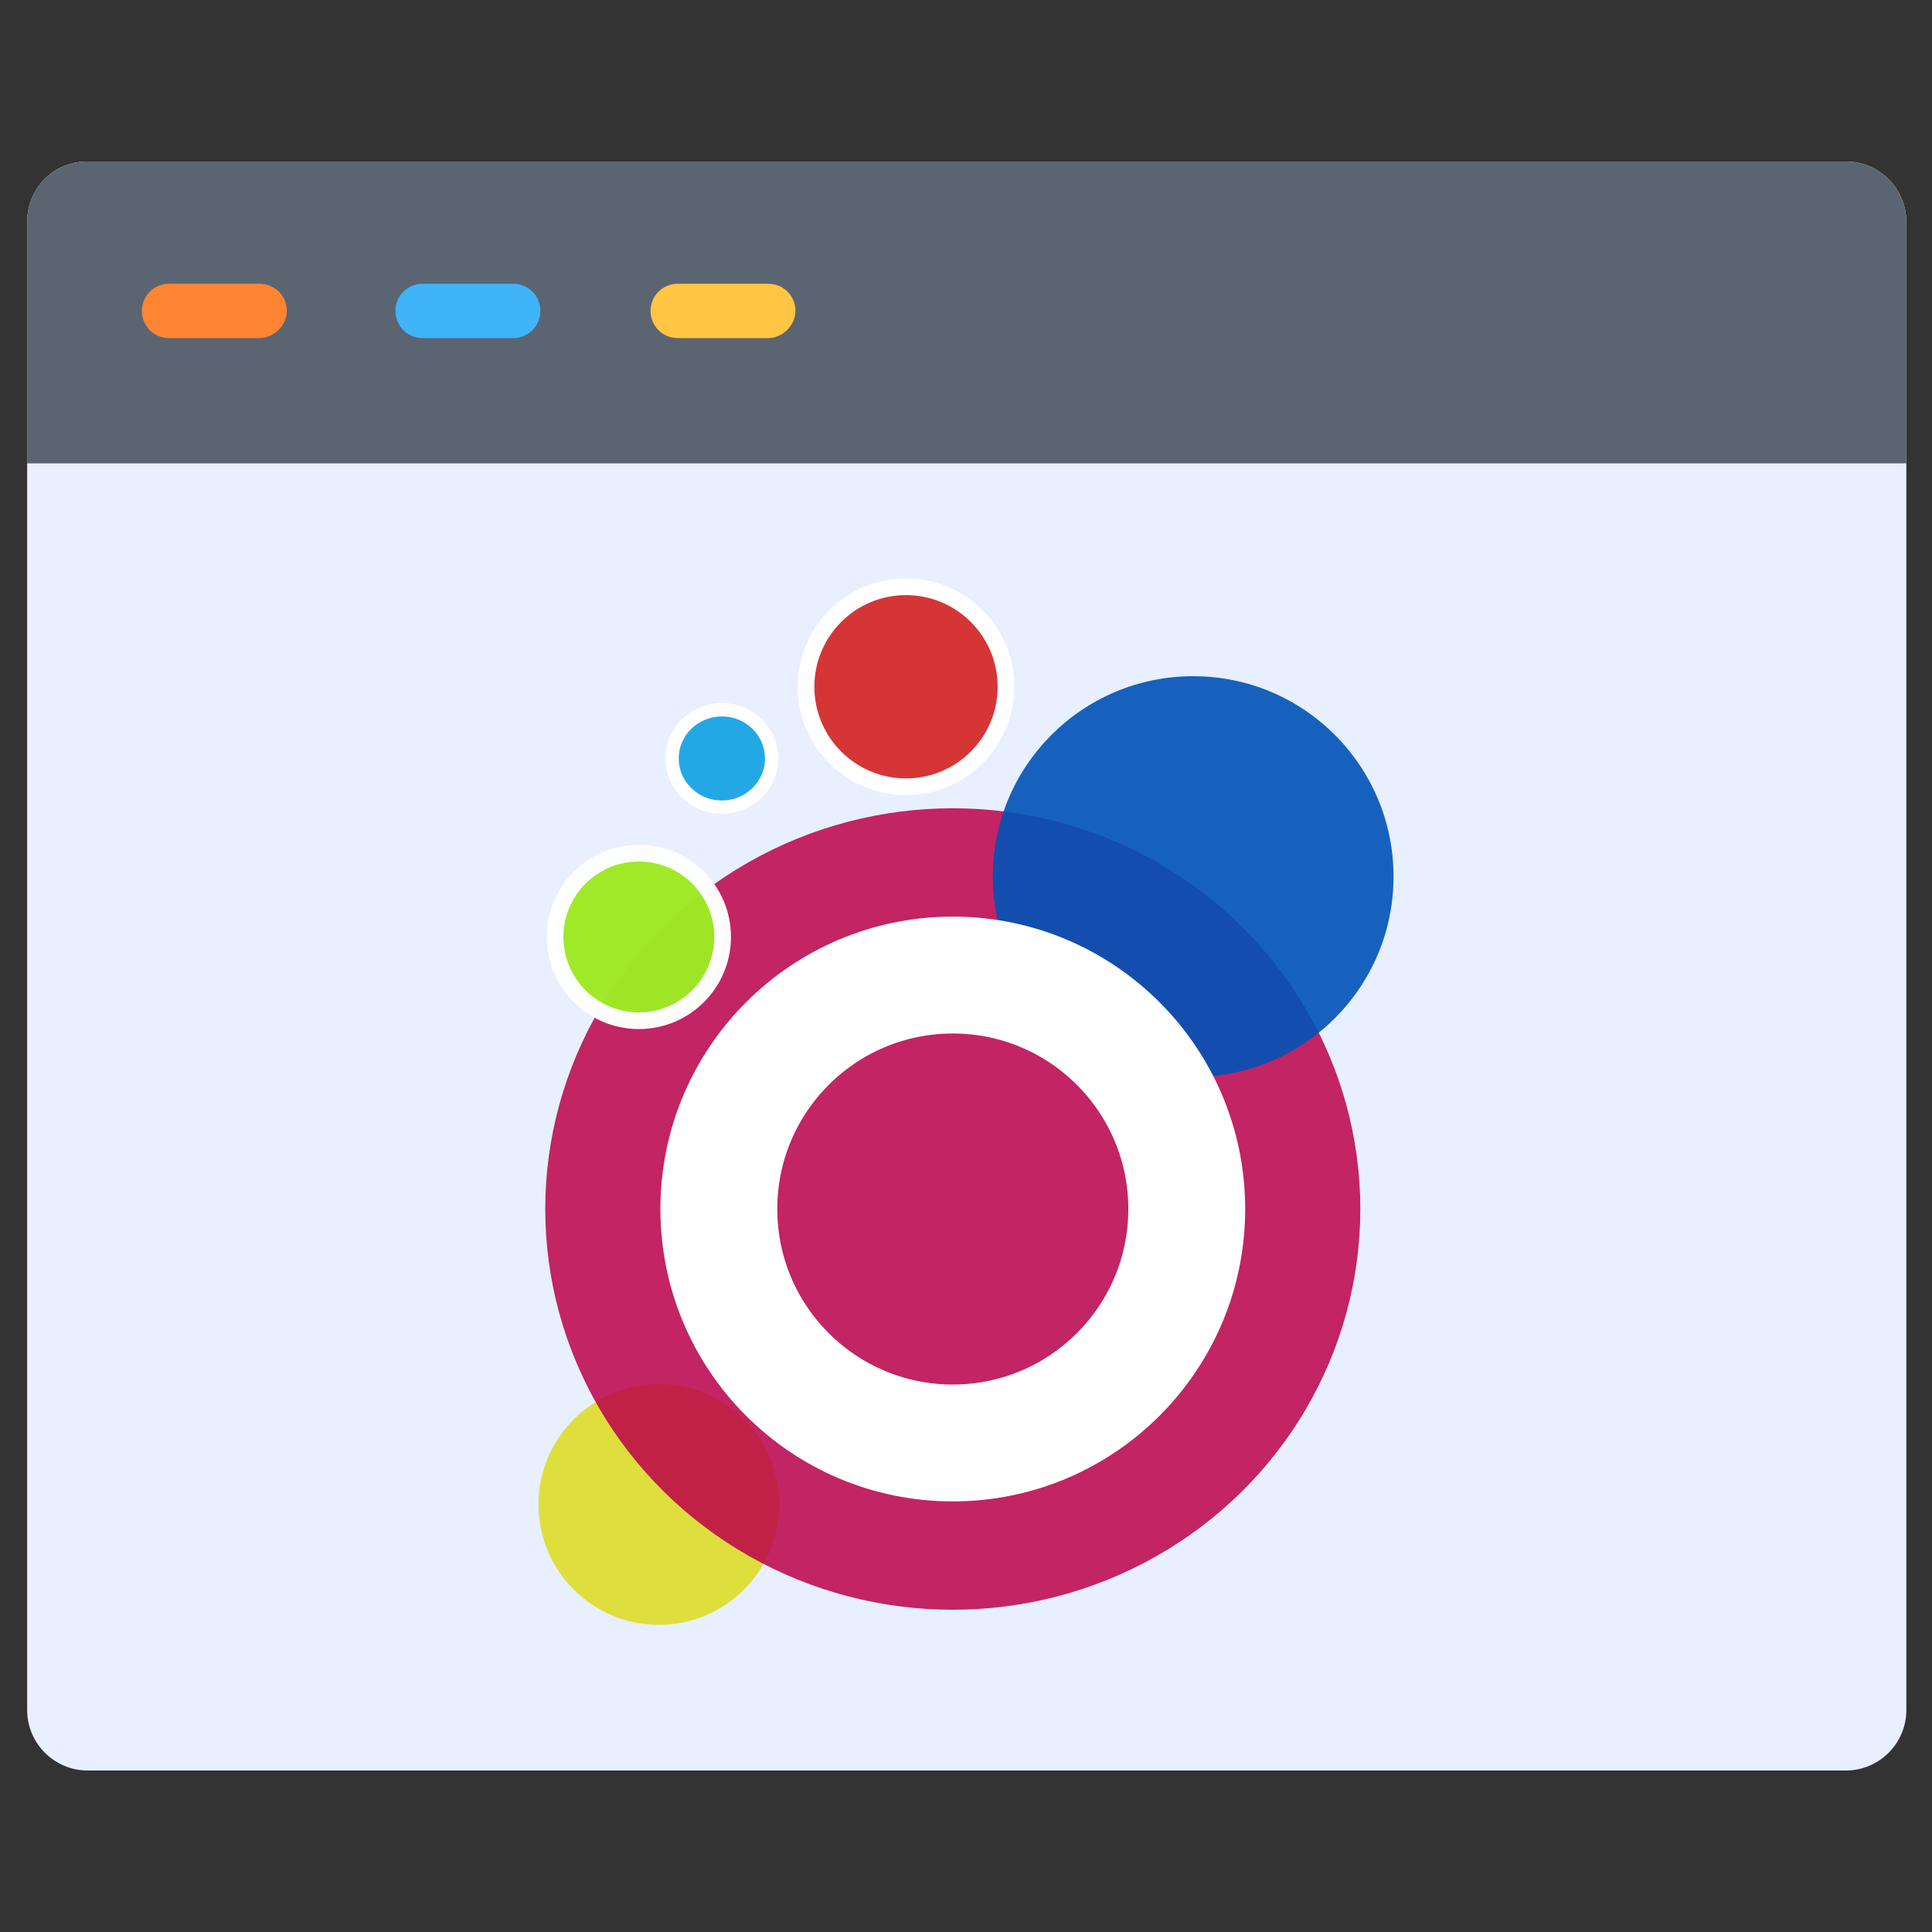 <?xml version="1.0" encoding="utf-8"?>
<!-- Generator: Adobe Illustrator 25.0.1, SVG Export Plug-In . SVG Version: 6.00 Build 0)  -->
<svg version="1.1" id="Layer_1" xmlns="http://www.w3.org/2000/svg" xmlns:xlink="http://www.w3.org/1999/xlink" x="0px" y="0px"
	 viewBox="0 0 512 512" style="enable-background:new 0 0 512 512;" xml:space="preserve">
<rect x="0" y="0" width="512" height="512" fill="#333333" stroke="none"/>
<style type="text/css">
	.st0{fill:#E8EFFF;}
	.st1{fill:#5A6571;}
	.st2{fill:#FF8533;}
	.st3{fill:#40B4F9;}
	.st4{fill:#FFC543;}
	.st5{fill:none;}
	.st6{display:none;}
	.st7{display:inline;fill:none;}
	.st8{opacity:0.91;fill:#DDDD2A;enable-background:new    ;}
	.st9{opacity:0.85;fill:#BC0048;enable-background:new    ;}
	.st10{opacity:0.9;fill:#0052B7;enable-background:new    ;}
	.st11{fill:none;stroke:#FFFFFF;stroke-width:30.975;}
	.st12{fill:#D63535;stroke:#FFFFFF;stroke-width:4.425;}
	.st13{fill:#24A8E5;stroke:#FFFFFF;stroke-width:3.54;}
	.st14{opacity:0.98;fill:#9DE825;stroke:#FFFFFF;stroke-width:4.425;enable-background:new    ;}
</style>
<path class="st0" d="M23.2,42.8h466c8.8,0,16,7.2,16,16v394.4c0,8.8-7.2,16-16,16h-466c-8.8,0-16-7.2-16-16V58.8
	C7.2,50,14,42.8,23.2,42.8L23.2,42.8z"/>
<path class="st1" d="M23.2,42.8h466c8.8,0,16,7.2,16,16v64H7.2v-64C7.2,50,14,42.8,23.2,42.8L23.2,42.8z"/>
<path class="st2" d="M68.8,89.6h-24c-4,0-7.2-3.2-7.2-7.2s3.2-7.2,7.2-7.2h24c4,0,7.2,3.2,7.2,7.2S72.4,89.6,68.8,89.6z"/>
<path class="st3" d="M136,89.6h-24c-4,0-7.2-3.2-7.2-7.2s3.2-7.2,7.2-7.2h24c4,0,7.2,3.2,7.2,7.2S140,89.6,136,89.6z"/>
<path class="st4" d="M203.6,89.6h-24c-4,0-7.2-3.2-7.2-7.2s3.2-7.2,7.2-7.2h24c4,0,7.2,3.2,7.2,7.2S207.2,89.6,203.6,89.6z"/>
<g>
	<rect id="canvas_background" x="-483.5" y="158.4" class="st5" width="201" height="201"/>
	<g id="canvasGrid" class="st6">
		<rect id="svg_3" x="-483" y="158.9" class="st7" width="200" height="200"/>
	</g>
</g>
<g>
	<rect id="canvas_background_1_" x="262.2" y="225.1" class="st5" width="301.5" height="301.5"/>
	<g id="canvasGrid_1_" class="st6">
		<rect id="svg_3_1_" x="263" y="225.9" class="st7" width="300" height="300"/>
	</g>
</g>
<g>
	<g id="svg_11">
		<ellipse id="svg_7" class="st8" cx="174.6" cy="398.7" rx="31.9" ry="31.9"/>
		<ellipse id="svg_1" class="st9" cx="252.5" cy="320.4" rx="108" ry="106.2"/>
		<ellipse id="svg_6" class="st10" cx="316.2" cy="232.3" rx="53.1" ry="53.1"/>
		<ellipse id="svg_2" class="st11" cx="252.5" cy="320.4" rx="62" ry="62"/>
		<ellipse id="svg_9" class="st12" cx="240.1" cy="182" rx="26.5" ry="26.5"/>
		<ellipse id="svg_10" class="st13" cx="191.3" cy="201" rx="13.2" ry="12.9"/>
		<ellipse id="svg_8" class="st14" cx="169.3" cy="248.3" rx="22.2" ry="22.2"/>
	</g>
</g>
</svg>
